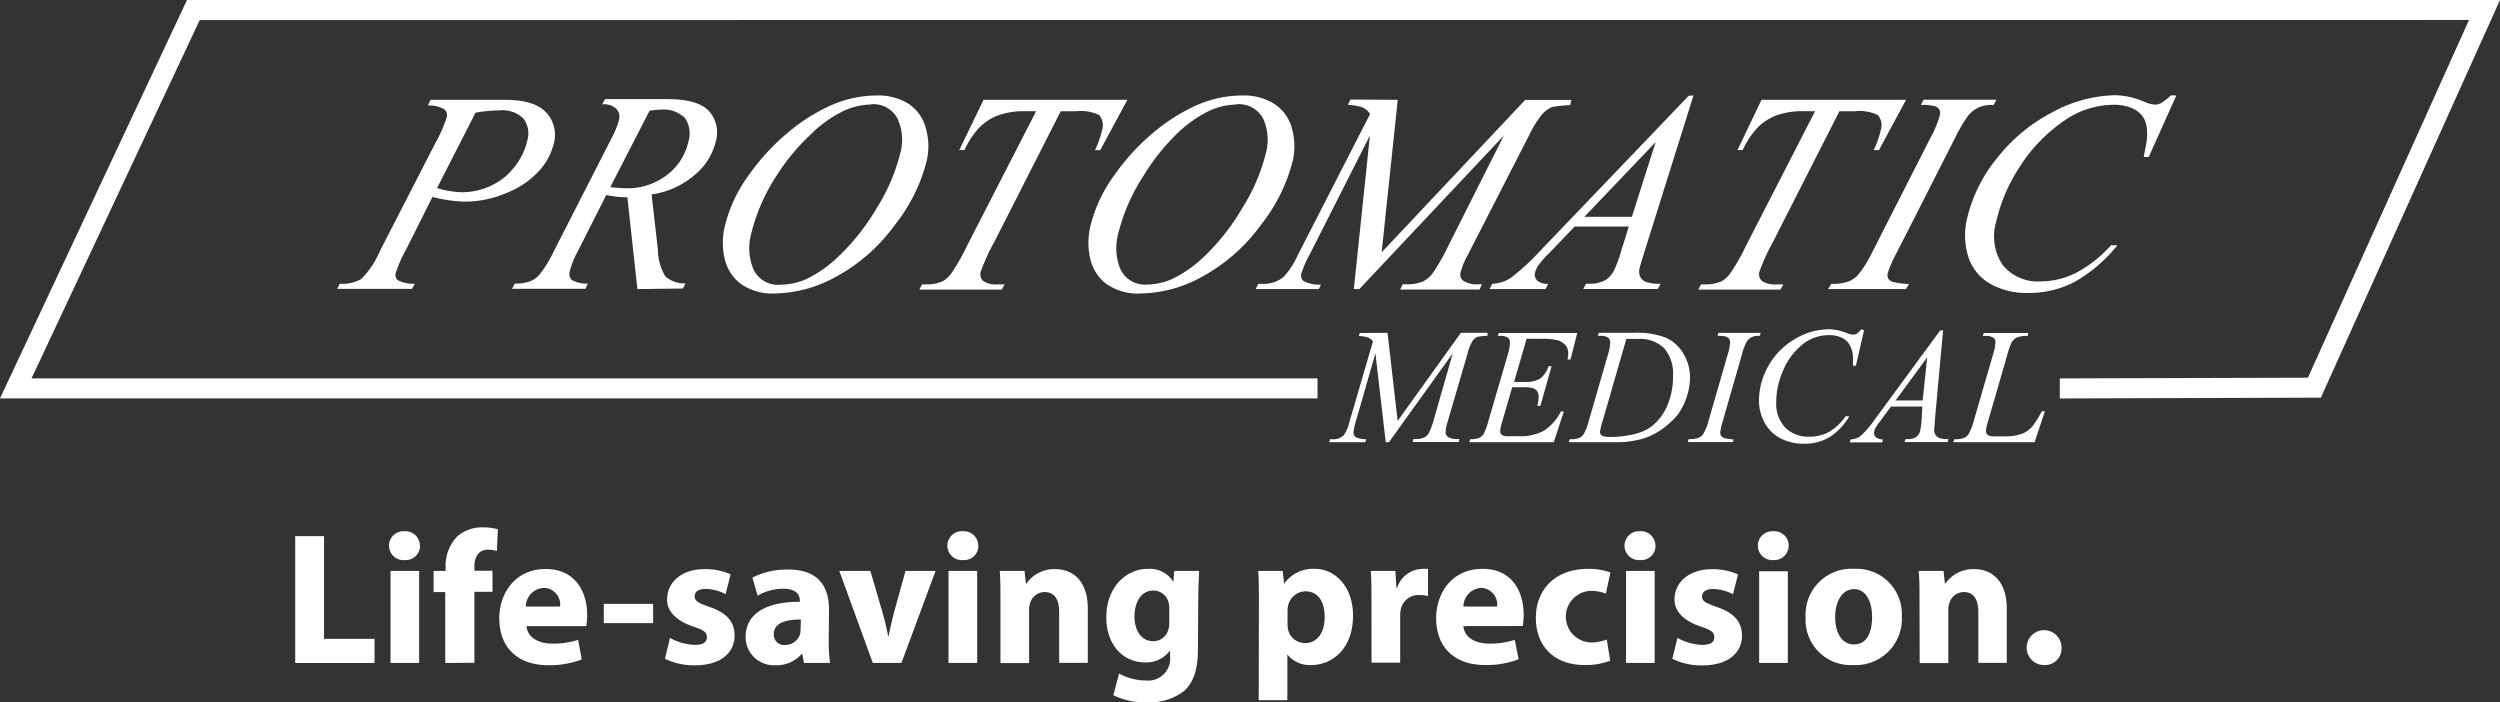 <?xml version="1.0"?>
<svg xmlns="http://www.w3.org/2000/svg" viewBox="0 0 276.75 77.75" width="276.75" height="77.75" x="0" y="0"><rect x="0" y="0" width="276.75" height="77.75" fill="#333333" stroke="none"/><defs><style>.cls-1{fill:#fff;}</style></defs><title>logo_protomaticRecurso 1</title><g id="Capa_2" data-name="Capa 2"><g id="Capa_1-2" data-name="Capa 1"><path class="cls-1" d="M47.66,11.05h8.24q3.26,0,4.56,1.4a3.6,3.6,0,0,1,.85,3.42A6.86,6.86,0,0,1,59.6,19,9.81,9.81,0,0,1,56,21.39a11.65,11.65,0,0,1-4.54.93,15.71,15.71,0,0,1-3.59-.52L45,27.53a15,15,0,0,0-1.19,2.69A.8.8,0,0,0,44,31a3.76,3.76,0,0,0,1.91.41l-.3.57H37.33l.28-.57A4.11,4.11,0,0,0,40,30.88a10,10,0,0,0,2.06-3.1L48.2,15.83A16.15,16.15,0,0,0,49.45,13a.9.9,0,0,0-.24-.89,3.25,3.25,0,0,0-1.84-.43Zm.72,9.77a10.52,10.52,0,0,0,2.72.46,7.64,7.64,0,0,0,3.21-.7,7,7,0,0,0,2.63-2.09,7.17,7.17,0,0,0,1.42-2.89,2.75,2.75,0,0,0-.41-2.47,3.36,3.36,0,0,0-2.7-.91,16.86,16.86,0,0,0-2.61.25Z"/><path class="cls-1" d="M70.56,32,69.45,21.84a11.27,11.27,0,0,1-2.34-.25l-3.2,6.33A9.18,9.18,0,0,0,63.08,30a1,1,0,0,0,.22,1,3.48,3.48,0,0,0,1.77.4l-.26.57H56.68l.3-.57a5,5,0,0,0,1.61-.23,2.68,2.68,0,0,0,1.08-.71,12.83,12.83,0,0,0,1.6-2.57l6.46-12.65a9.14,9.14,0,0,0,.8-2,1.26,1.26,0,0,0-.32-1.21,2,2,0,0,0-1.55-.48l.32-.58h6.84q3.42,0,4.65,1.31a3.57,3.57,0,0,1,.76,3.42,6.91,6.91,0,0,1-2.37,3.7,9.21,9.21,0,0,1-4.73,2.12l.7,6.14a5.69,5.69,0,0,0,.83,2.94,3.19,3.19,0,0,0,2.23.77l-.3.57Zm-3-11.29a12.7,12.7,0,0,0,1.74.13,7.09,7.09,0,0,0,4.54-1.48,6.3,6.3,0,0,0,2.36-3.67,3,3,0,0,0-.39-2.64,3.39,3.39,0,0,0-2.71-.91,6.73,6.73,0,0,0-1.2.13Z"/><path class="cls-1" d="M97.07,10.57a6.28,6.28,0,0,1,3.49.91,4.63,4.63,0,0,1,1.92,2.68,7.23,7.23,0,0,1,.1,3.67,18.81,18.81,0,0,1-3.51,7.06,19.65,19.65,0,0,1-6.35,5.65,14.52,14.52,0,0,1-6.95,1.95A6.1,6.1,0,0,1,82,31.42a4.84,4.84,0,0,1-1.79-2.83,7.73,7.73,0,0,1,0-3.43,15.8,15.8,0,0,1,2.7-5.8,24.37,24.37,0,0,1,4.44-4.79,20.23,20.23,0,0,1,4.84-3,12.65,12.65,0,0,1,5-1m-.74,1a7.49,7.49,0,0,0-3.19.77,13.75,13.75,0,0,0-3.48,2.51A23.41,23.41,0,0,0,86,19.39a21,21,0,0,0-2.86,6.55,6.12,6.12,0,0,0,.27,3.88,3,3,0,0,0,3.09,1.69,7,7,0,0,0,2.91-.69,13.64,13.64,0,0,0,3.36-2.38A24.48,24.48,0,0,0,97.07,23a20.68,20.68,0,0,0,2.61-6.12,5.6,5.6,0,0,0-.31-3.72,3,3,0,0,0-3-1.61"/><path class="cls-1" d="M108.88,11.05H124.8l-3,5.57h-.58a11,11,0,0,0,.77-2.17,1.77,1.77,0,0,0-.31-1.71,4.69,4.69,0,0,0-2.61-.42h-1.65l-7.33,14.42a22.24,22.24,0,0,0-1.53,3.36,1,1,0,0,0,.27,1,2.6,2.6,0,0,0,1.67.38h.71l-.32.58h-9.12l.3-.58h.4a4.22,4.22,0,0,0,1.95-.38,3.31,3.31,0,0,0,1-1,22.87,22.87,0,0,0,1.64-2.91l7.64-14.88H113.5a8.51,8.51,0,0,0-3,.46,5.85,5.85,0,0,0-2.08,1.34,9.24,9.24,0,0,0-1.65,2.5h-.58Z"/><path class="cls-1" d="M137.54,10.57a6.28,6.28,0,0,1,3.49.91A4.63,4.63,0,0,1,143,14.16a7.24,7.24,0,0,1,.1,3.67,18.82,18.82,0,0,1-3.51,7.06,19.66,19.66,0,0,1-6.35,5.65,14.53,14.53,0,0,1-6.95,1.95,6.1,6.1,0,0,1-3.83-1.07,4.84,4.84,0,0,1-1.78-2.83,7.75,7.75,0,0,1,0-3.43,15.8,15.8,0,0,1,2.7-5.8,24.33,24.33,0,0,1,4.43-4.79,20.25,20.25,0,0,1,4.84-3,12.66,12.66,0,0,1,5-1m-.74,1a7.5,7.5,0,0,0-3.19.77,13.74,13.74,0,0,0-3.48,2.51,23.38,23.38,0,0,0-3.61,4.54,21,21,0,0,0-2.86,6.55,6.12,6.12,0,0,0,.27,3.88A3,3,0,0,0,127,31.5a7,7,0,0,0,2.91-.69,13.66,13.66,0,0,0,3.36-2.38A24.5,24.5,0,0,0,137.54,23a20.71,20.71,0,0,0,2.61-6.12,5.6,5.6,0,0,0-.31-3.72,3,3,0,0,0-3-1.61"/><path class="cls-1" d="M154.73,11.05l-1.78,16.88,15.89-16.87h5.11l-.13.58a14.2,14.2,0,0,0-2,.21,3,3,0,0,0-1.12.82A11.58,11.58,0,0,0,169.26,15l-6.81,13.29a8.29,8.29,0,0,0-.75,1.82.88.88,0,0,0,.22.92,2.69,2.69,0,0,0,1.77.44h.36l-.26.58H155l.28-.58h.42a4.39,4.39,0,0,0,1.86-.33,3.09,3.09,0,0,0,1.07-.94,23,23,0,0,0,1.73-3.05L166.48,15l-16,17h-.61l1.78-17-6.58,13a12.62,12.62,0,0,0-1,2.23.85.85,0,0,0,.22.88,3.94,3.94,0,0,0,1.94.4L146,32H139l.3-.58h.42a3.45,3.45,0,0,0,2.38-.77,9.07,9.07,0,0,0,1.57-2.42l8-15.61a2,2,0,0,0-.81-.72,6.53,6.53,0,0,0-1.65-.3l.28-.58Z"/><path class="cls-1" d="M187.47,10.57,182,28q-.38,1.21-.47,1.59a1.48,1.48,0,0,0,0,.94,1.21,1.21,0,0,0,.65.67,4.42,4.42,0,0,0,1.65.21l-.3.58h-8.26l.3-.58H176a3.41,3.41,0,0,0,1.74-.42,2.72,2.72,0,0,0,.91-1,13.82,13.82,0,0,0,.83-2.26l.83-2.65h-6L171.51,28a11.07,11.07,0,0,0-1.22,1.38,2.47,2.47,0,0,0-.36.81.91.91,0,0,0,.22.85,1.71,1.71,0,0,0,1.24.38l-.3.58h-6.2l.3-.58a4,4,0,0,0,2.19-.76,26.78,26.78,0,0,0,3.28-3.06l16.28-17Zm-4.19,5.16L175.39,24h5.26Z"/><path class="cls-1" d="M195,11.05H211l-3,5.57h-.58a10.94,10.94,0,0,0,.77-2.17,1.77,1.77,0,0,0-.31-1.71,4.69,4.69,0,0,0-2.61-.42h-1.65l-7.33,14.42a22.36,22.36,0,0,0-1.53,3.36,1,1,0,0,0,.28,1,2.6,2.6,0,0,0,1.67.38h.71l-.32.58H188l.3-.58h.4a4.21,4.21,0,0,0,1.95-.38,3.3,3.3,0,0,0,1-1,22.9,22.9,0,0,0,1.64-2.91l7.64-14.88h-1.27a8.5,8.5,0,0,0-3,.46,5.84,5.84,0,0,0-2.08,1.34,9.24,9.24,0,0,0-1.66,2.5h-.58Z"/><path class="cls-1" d="M211.32,31.44,211,32h-8.64l.36-.58a5.5,5.5,0,0,0,1.76-.21,2.76,2.76,0,0,0,1.16-.73,12.11,12.11,0,0,0,1.63-2.59l6.44-12.65a11.07,11.07,0,0,0,1-2.38,1,1,0,0,0,0-.68.91.91,0,0,0-.51-.42,5.29,5.29,0,0,0-1.56-.14l.3-.58H221l-.3.58a3.72,3.72,0,0,0-1.51.21,3.39,3.39,0,0,0-1.25.89,15.4,15.4,0,0,0-1.5,2.52L210,27.91a13.85,13.85,0,0,0-1,2.23,1,1,0,0,0,0,.65.89.89,0,0,0,.52.41,8.08,8.08,0,0,0,1.73.24"/><path class="cls-1" d="M240.92,10.57l-3.05,6.8h-.56l.32-1.71a6,6,0,0,0,0-1.65,2.59,2.59,0,0,0-.55-1.26,2.89,2.89,0,0,0-1.22-.84,5,5,0,0,0-1.82-.31,9.54,9.54,0,0,0-5.17,1.52,17.6,17.6,0,0,0-5.35,5.45A18.14,18.14,0,0,0,221,24.47a5.71,5.71,0,0,0,.7,4.87,5,5,0,0,0,4.22,1.81,8.79,8.79,0,0,0,4-1,14,14,0,0,0,3.77-3h.71a16.62,16.62,0,0,1-4.64,4,10.8,10.8,0,0,1-5.23,1.28,8.07,8.07,0,0,1-4.31-1.07,5.3,5.3,0,0,1-2.35-3,8.05,8.05,0,0,1-.11-4.19,16.52,16.52,0,0,1,3.31-6.66,18.68,18.68,0,0,1,6.18-5.11,15.05,15.05,0,0,1,6.88-1.86,8.46,8.46,0,0,1,3.25.73,3.57,3.57,0,0,0,1.14.31,1.51,1.51,0,0,0,.68-.15,6.6,6.6,0,0,0,1.13-.88Z"/><path class="cls-1" d="M153.6,36.84l1.12,9.75,7-9.75h2.95v.33a7.57,7.57,0,0,0-1.13.12,1.26,1.26,0,0,0-.54.47,5.1,5.1,0,0,0-.53,1.34l-2.24,7.67a4,4,0,0,0-.2,1.05.61.61,0,0,0,.24.53,1.81,1.81,0,0,0,1.08.25h.21l-.08.33h-5.1l.09-.33h.24a2.25,2.25,0,0,0,1-.19,1.29,1.29,0,0,0,.5-.54,10.3,10.3,0,0,0,.61-1.76l2-7-7.06,9.84h-.36l-1.14-9.84-2.15,7.48a6,6,0,0,0-.28,1.29.6.6,0,0,0,.24.51,2.63,2.63,0,0,0,1.17.23l-.1.33h-4l.1-.33h.24a1.64,1.64,0,0,0,1.28-.44,4,4,0,0,0,.6-1.4l2.63-9a1.58,1.58,0,0,0-.56-.42,4.16,4.16,0,0,0-1-.17l.09-.33Z"/><path class="cls-1" d="M169,37.49l-1.39,4.79h1.13a3.2,3.2,0,0,0,1.76-.37,2.87,2.87,0,0,0,.93-1.37h.33l-1.24,4.39h-.35a3.64,3.64,0,0,0,.15-1,1.08,1.08,0,0,0-.15-.61.91.91,0,0,0-.43-.34,3.71,3.71,0,0,0-1.15-.11H167.4l-1.16,4a3.6,3.6,0,0,0-.17.89.51.51,0,0,0,.22.41,1.43,1.43,0,0,0,.75.12h1.08a5.48,5.48,0,0,0,2.79-.61,5.37,5.37,0,0,0,1.88-2.13h.33L172,48.95h-9.36l.11-.33a2.76,2.76,0,0,0,.94-.12,1.25,1.25,0,0,0,.52-.41,6.81,6.81,0,0,0,.57-1.54l2.13-7.29a5.57,5.57,0,0,0,.24-1.35.65.65,0,0,0-.23-.53,1.53,1.53,0,0,0-.92-.19h-.19l.1-.33h8.69l-.74,2.93h-.33a4.6,4.6,0,0,0,.07-.69,1.33,1.33,0,0,0-.23-.8,1.9,1.9,0,0,0-.89-.62,7,7,0,0,0-2-.17Z"/><path class="cls-1" d="M176.88,37.17l.1-.33h3.87a8.83,8.83,0,0,1,3.63.57,4.35,4.35,0,0,1,1.89,1.77,5,5,0,0,1,.71,2.59,6.64,6.64,0,0,1-.41,2.31,6.9,6.9,0,0,1-.92,1.79,8.43,8.43,0,0,1-1.57,1.49,7.4,7.4,0,0,1-2.31,1.2,10.51,10.51,0,0,1-3.09.39h-5.12l.11-.33a2.82,2.82,0,0,0,1-.12,1.15,1.15,0,0,0,.52-.41,5.61,5.61,0,0,0,.59-1.51L178,39.26a5.36,5.36,0,0,0,.25-1.36.65.65,0,0,0-.24-.53,1.53,1.53,0,0,0-.91-.19Zm3.16.34-2.62,9.06a7,7,0,0,0-.3,1.25.48.48,0,0,0,.09.28.46.46,0,0,0,.25.18,2.3,2.3,0,0,0,.75.09,10.94,10.94,0,0,0,2.6-.29,5.45,5.45,0,0,0,2-.86,5.83,5.83,0,0,0,1.74-2.28,8,8,0,0,0,.65-3.31,4.3,4.3,0,0,0-1-3.11,3.9,3.9,0,0,0-2.92-1l-1.23,0"/><path class="cls-1" d="M191.92,48.61l-.1.33h-5l.13-.33a2.91,2.91,0,0,0,1-.12,1.18,1.18,0,0,0,.58-.42,5.41,5.41,0,0,0,.61-1.5l2.11-7.31a5.37,5.37,0,0,0,.27-1.37.66.66,0,0,0-.12-.39.71.71,0,0,0-.35-.24,3.25,3.25,0,0,0-.92-.08l.1-.33h4.68l-.1.33a1.93,1.93,0,0,0-.84.12,1.42,1.42,0,0,0-.61.52,6.84,6.84,0,0,0-.54,1.46l-2.1,7.31a6.63,6.63,0,0,0-.29,1.29.63.63,0,0,0,.11.38.69.69,0,0,0,.36.24,5,5,0,0,0,1,.14"/><path class="cls-1" d="M206.35,36.56l-.9,3.93h-.32l0-1a3.73,3.73,0,0,0-.22-1,2,2,0,0,0-.48-.73,2.23,2.23,0,0,0-.81-.48,3.21,3.21,0,0,0-1.09-.18,4.61,4.61,0,0,0-2.8.88,7.39,7.39,0,0,0-2.39,3.15,8.7,8.7,0,0,0-.71,3.4,3.85,3.85,0,0,0,1,2.81,3.57,3.57,0,0,0,2.67,1,4.37,4.37,0,0,0,2.21-.55,5.83,5.83,0,0,0,1.8-1.71h.41a6.91,6.91,0,0,1-2.17,2.3,5.35,5.35,0,0,1-2.86.74,5.42,5.42,0,0,1-2.63-.62,4.2,4.2,0,0,1-1.74-1.75,5.08,5.08,0,0,1-.6-2.42,7.71,7.71,0,0,1,1.06-3.85,7.81,7.81,0,0,1,2.92-2.95,7.36,7.36,0,0,1,3.74-1.08,5.58,5.58,0,0,1,2,.42,2.4,2.4,0,0,0,.7.18.76.76,0,0,0,.37-.09,2.76,2.76,0,0,0,.54-.51Z"/><path class="cls-1" d="M215.1,36.56l-.92,10.08c0,.47-.07.77-.07.92a.94.94,0,0,0,.13.54,1,1,0,0,0,.46.39,2.8,2.8,0,0,0,1,.12l-.1.33h-4.77l.1-.33h.2a1.68,1.68,0,0,0,1-.24,1.14,1.14,0,0,0,.4-.57,6.85,6.85,0,0,0,.19-1.31L212.8,45h-3.47l-1.23,1.67a4.78,4.78,0,0,0-.53.8,1.17,1.17,0,0,0-.11.46.64.64,0,0,0,.23.49,1.19,1.19,0,0,0,.76.22l-.1.33h-3.58l.1-.33a1.89,1.89,0,0,0,1.17-.44,11.12,11.12,0,0,0,1.5-1.77l7.23-9.84Zm-1.76,3-3.5,4.77h3Z"/><path class="cls-1" d="M225.23,48.95h-9l.12-.33a3,3,0,0,0,1-.11,1.27,1.27,0,0,0,.55-.42,5.7,5.7,0,0,0,.59-1.49l2.14-7.36a5.4,5.4,0,0,0,.27-1.34.62.62,0,0,0-.24-.52,1.61,1.61,0,0,0-.93-.19h-.23l.1-.33h4.93l-.07.33a3.08,3.08,0,0,0-1.18.16,1.38,1.38,0,0,0-.58.53,8.5,8.5,0,0,0-.52,1.5l-2.1,7.24a4.81,4.81,0,0,0-.24,1.14.53.53,0,0,0,.24.41,1.14,1.14,0,0,0,.69.13h1.16a5.26,5.26,0,0,0,2-.32,3,3,0,0,0,1-.72,10.17,10.17,0,0,0,.88-1.33l.23-.4h.33Z"/><polygon class="cls-1" points="228.02 44.11 228.02 41.89 255.49 41.81 273.32 2.21 22.11 2.22 3.49 41.89 145.85 41.89 145.85 44.1 0 44.1 20.7 0 276.75 0 256.92 44.02 228.02 44.11"/><polygon class="cls-1" points="32.68 59.35 35.87 59.35 35.87 70.72 41.46 70.72 41.46 73.39 32.68 73.39 32.68 59.35"/><path class="cls-1" d="M46.5,60.37A1.59,1.59,0,0,1,44.79,62a1.6,1.6,0,1,1,0-3.19,1.59,1.59,0,0,1,1.69,1.6M43.23,63.2H46.4V73.39H43.23Z"/><path class="cls-1" d="M49.29,73.39V65.54H48V63.2h1.33v-.4a4.65,4.65,0,0,1,1.29-3.42,4.12,4.12,0,0,1,2.81-1,6.16,6.16,0,0,1,1.69.21L55,61a3.4,3.4,0,0,0-1-.15c-1,0-1.48.81-1.48,1.81v.52h2v2.33h-2v7.86Z"/><path class="cls-1" d="M58.29,69.31c.1,1.31,1.4,1.94,2.88,1.94A9,9,0,0,0,64,70.83L64.4,73a10,10,0,0,1-3.69.64c-3.46,0-5.44-2-5.44-5.21,0-2.58,1.61-5.44,5.15-5.44C63.71,63,65,65.54,65,68.06a7.54,7.54,0,0,1-.1,1.25ZM62,67.14a1.84,1.84,0,0,0-1.79-2.06,2.08,2.08,0,0,0-2,2.06Z"/><rect class="cls-1" x="66.84" y="66.85" width="5.46" height="2.13"/><path class="cls-1" d="M74.17,70.62a6.2,6.2,0,0,0,2.73.77c1,0,1.35-.33,1.35-.86s-.31-.77-1.5-1.17c-2.1-.71-2.92-1.85-2.9-3C73.86,64.41,75.49,63,78,63a6.84,6.84,0,0,1,2.88.58l-.56,2.19a5,5,0,0,0-2.21-.58c-.77,0-1.21.31-1.21.83s.4.73,1.65,1.17c1.94.67,2.75,1.65,2.77,3.15,0,1.9-1.5,3.31-4.42,3.31a7.21,7.21,0,0,1-3.29-.73Z"/><path class="cls-1" d="M91.74,70.91a15.83,15.83,0,0,0,.15,2.48H89l-.19-1h-.06a3.67,3.67,0,0,1-2.92,1.25,3.12,3.12,0,0,1-3.29-3.12c0-2.65,2.38-3.92,6-3.9v-.14c0-.54-.29-1.31-1.86-1.31a5.73,5.73,0,0,0-2.81.77l-.58-2a8.42,8.42,0,0,1,4-.89c3.4,0,4.48,2,4.48,4.4Zm-3.08-2.33c-1.67,0-3,.38-3,1.61a1.14,1.14,0,0,0,1.25,1.21,1.73,1.73,0,0,0,1.65-1.17,2.25,2.25,0,0,0,.06-.54Z"/><path class="cls-1" d="M96.35,63.2l1.38,4.73a24.14,24.14,0,0,1,.58,2.48h.06c.17-.83.34-1.6.56-2.48l1.31-4.73h3.33L99.79,73.39H96.62L92.91,63.2Z"/><path class="cls-1" d="M108.31,60.37A1.59,1.59,0,0,1,106.6,62a1.6,1.6,0,1,1,0-3.19,1.59,1.59,0,0,1,1.69,1.6M105,63.2h3.17V73.39H105Z"/><path class="cls-1" d="M110.75,66.45c0-1.27,0-2.35-.08-3.25h2.75l.15,1.4h.06A3.73,3.73,0,0,1,116.77,63c2.08,0,3.65,1.38,3.65,4.38v6h-3.17V67.75c0-1.31-.46-2.21-1.61-2.21a1.69,1.69,0,0,0-1.6,1.19,2.28,2.28,0,0,0-.12.79v5.88h-3.17Z"/><path class="cls-1" d="M132.61,71.91c0,2-.4,3.56-1.54,4.59a6.29,6.29,0,0,1-4.15,1.25,7.93,7.93,0,0,1-3.67-.79l.63-2.4a6.26,6.26,0,0,0,3,.77,2.43,2.43,0,0,0,2.65-2.69V72h0a3.26,3.26,0,0,1-2.75,1.33c-2.52,0-4.31-2-4.31-5,0-3.27,2.13-5.36,4.63-5.36a3.07,3.07,0,0,1,2.79,1.44h0l.1-1.21h2.75c0,.65-.09,1.5-.09,3Zm-3.17-4.56a2.48,2.48,0,0,0-.06-.58,1.74,1.74,0,0,0-1.71-1.4c-1.15,0-2.08,1-2.08,2.9,0,1.52.75,2.71,2.08,2.71a1.72,1.72,0,0,0,1.67-1.29,2.64,2.64,0,0,0,.1-.83Z"/><path class="cls-1" d="M139.36,66.62c0-1.33,0-2.48-.08-3.42H142l.15,1.42h0a3.92,3.92,0,0,1,3.4-1.65c2.23,0,4.23,1.94,4.23,5.19,0,3.71-2.36,5.46-4.62,5.46a3.17,3.17,0,0,1-2.65-1.17h0v5.06h-3.17Zm3.17,2.4a3.14,3.14,0,0,0,.06.67,1.92,1.92,0,0,0,1.86,1.5c1.38,0,2.19-1.15,2.19-2.88s-.73-2.85-2.15-2.85a2,2,0,0,0-1.9,1.6,2.45,2.45,0,0,0-.06.56Z"/><path class="cls-1" d="M151.82,66.56c0-1.5,0-2.48-.08-3.36h2.73l.11,1.88h.08a3,3,0,0,1,2.75-2.1,3.25,3.25,0,0,1,.67,0v3a3.13,3.13,0,0,0-.85-.1,2,2,0,0,0-2.17,1.6,3.71,3.71,0,0,0-.06.71v5.17h-3.17Z"/><path class="cls-1" d="M162,69.31c.1,1.31,1.4,1.94,2.88,1.94a9,9,0,0,0,2.81-.42l.42,2.15a10,10,0,0,1-3.69.64c-3.46,0-5.44-2-5.44-5.21,0-2.58,1.61-5.44,5.15-5.44,3.29,0,4.54,2.56,4.54,5.08a7.51,7.51,0,0,1-.1,1.25Zm3.73-2.17A1.84,1.84,0,0,0,164,65.08a2.08,2.08,0,0,0-2,2.06Z"/><path class="cls-1" d="M178.25,73.14a7.66,7.66,0,0,1-2.83.48c-3.29,0-5.4-2-5.4-5.23,0-3,2-5.42,5.83-5.42a7.32,7.32,0,0,1,2.42.4l-.5,2.35a4.34,4.34,0,0,0-1.77-.31,2.86,2.86,0,0,0,.06,5.71,4.48,4.48,0,0,0,1.81-.33Z"/><path class="cls-1" d="M183.27,60.37A1.59,1.59,0,0,1,181.56,62a1.6,1.6,0,1,1,0-3.19,1.59,1.59,0,0,1,1.69,1.6M180,63.2h3.17V73.39H180Z"/><path class="cls-1" d="M185.69,70.62a6.2,6.2,0,0,0,2.73.77c1,0,1.35-.33,1.35-.86s-.31-.77-1.5-1.17c-2.1-.71-2.92-1.85-2.9-3,0-1.92,1.63-3.35,4.15-3.35a6.83,6.83,0,0,1,2.88.58l-.56,2.19a5,5,0,0,0-2.21-.58c-.77,0-1.21.31-1.21.83s.4.73,1.65,1.17c1.94.67,2.75,1.65,2.77,3.15,0,1.9-1.5,3.31-4.42,3.31a7.21,7.21,0,0,1-3.29-.73Z"/><path class="cls-1" d="M198,60.37A1.59,1.59,0,0,1,196.32,62a1.6,1.6,0,1,1,0-3.19,1.59,1.59,0,0,1,1.69,1.6m-3.27,2.83h3.17V73.39h-3.17Z"/><path class="cls-1" d="M210.53,68.18a5.11,5.11,0,0,1-5.38,5.44,5,5,0,0,1-5.27-5.25,5.09,5.09,0,0,1,5.44-5.4,5,5,0,0,1,5.21,5.21m-7.38.1c0,1.75.73,3.06,2.09,3.06s2-1.23,2-3.06c0-1.52-.58-3.06-2-3.06s-2.09,1.56-2.09,3.06"/><path class="cls-1" d="M212.49,66.45c0-1.27,0-2.35-.09-3.25h2.75l.15,1.4h.06A3.73,3.73,0,0,1,218.51,63c2.08,0,3.64,1.38,3.64,4.38v6H219V67.75c0-1.31-.46-2.21-1.6-2.21a1.69,1.69,0,0,0-1.6,1.19,2.25,2.25,0,0,0-.12.79v5.88h-3.17Z"/><path class="cls-1" d="M226.31,73.62a1.93,1.93,0,1,1,1.9-1.92,1.82,1.82,0,0,1-1.9,1.92Z"/></g></g></svg>
